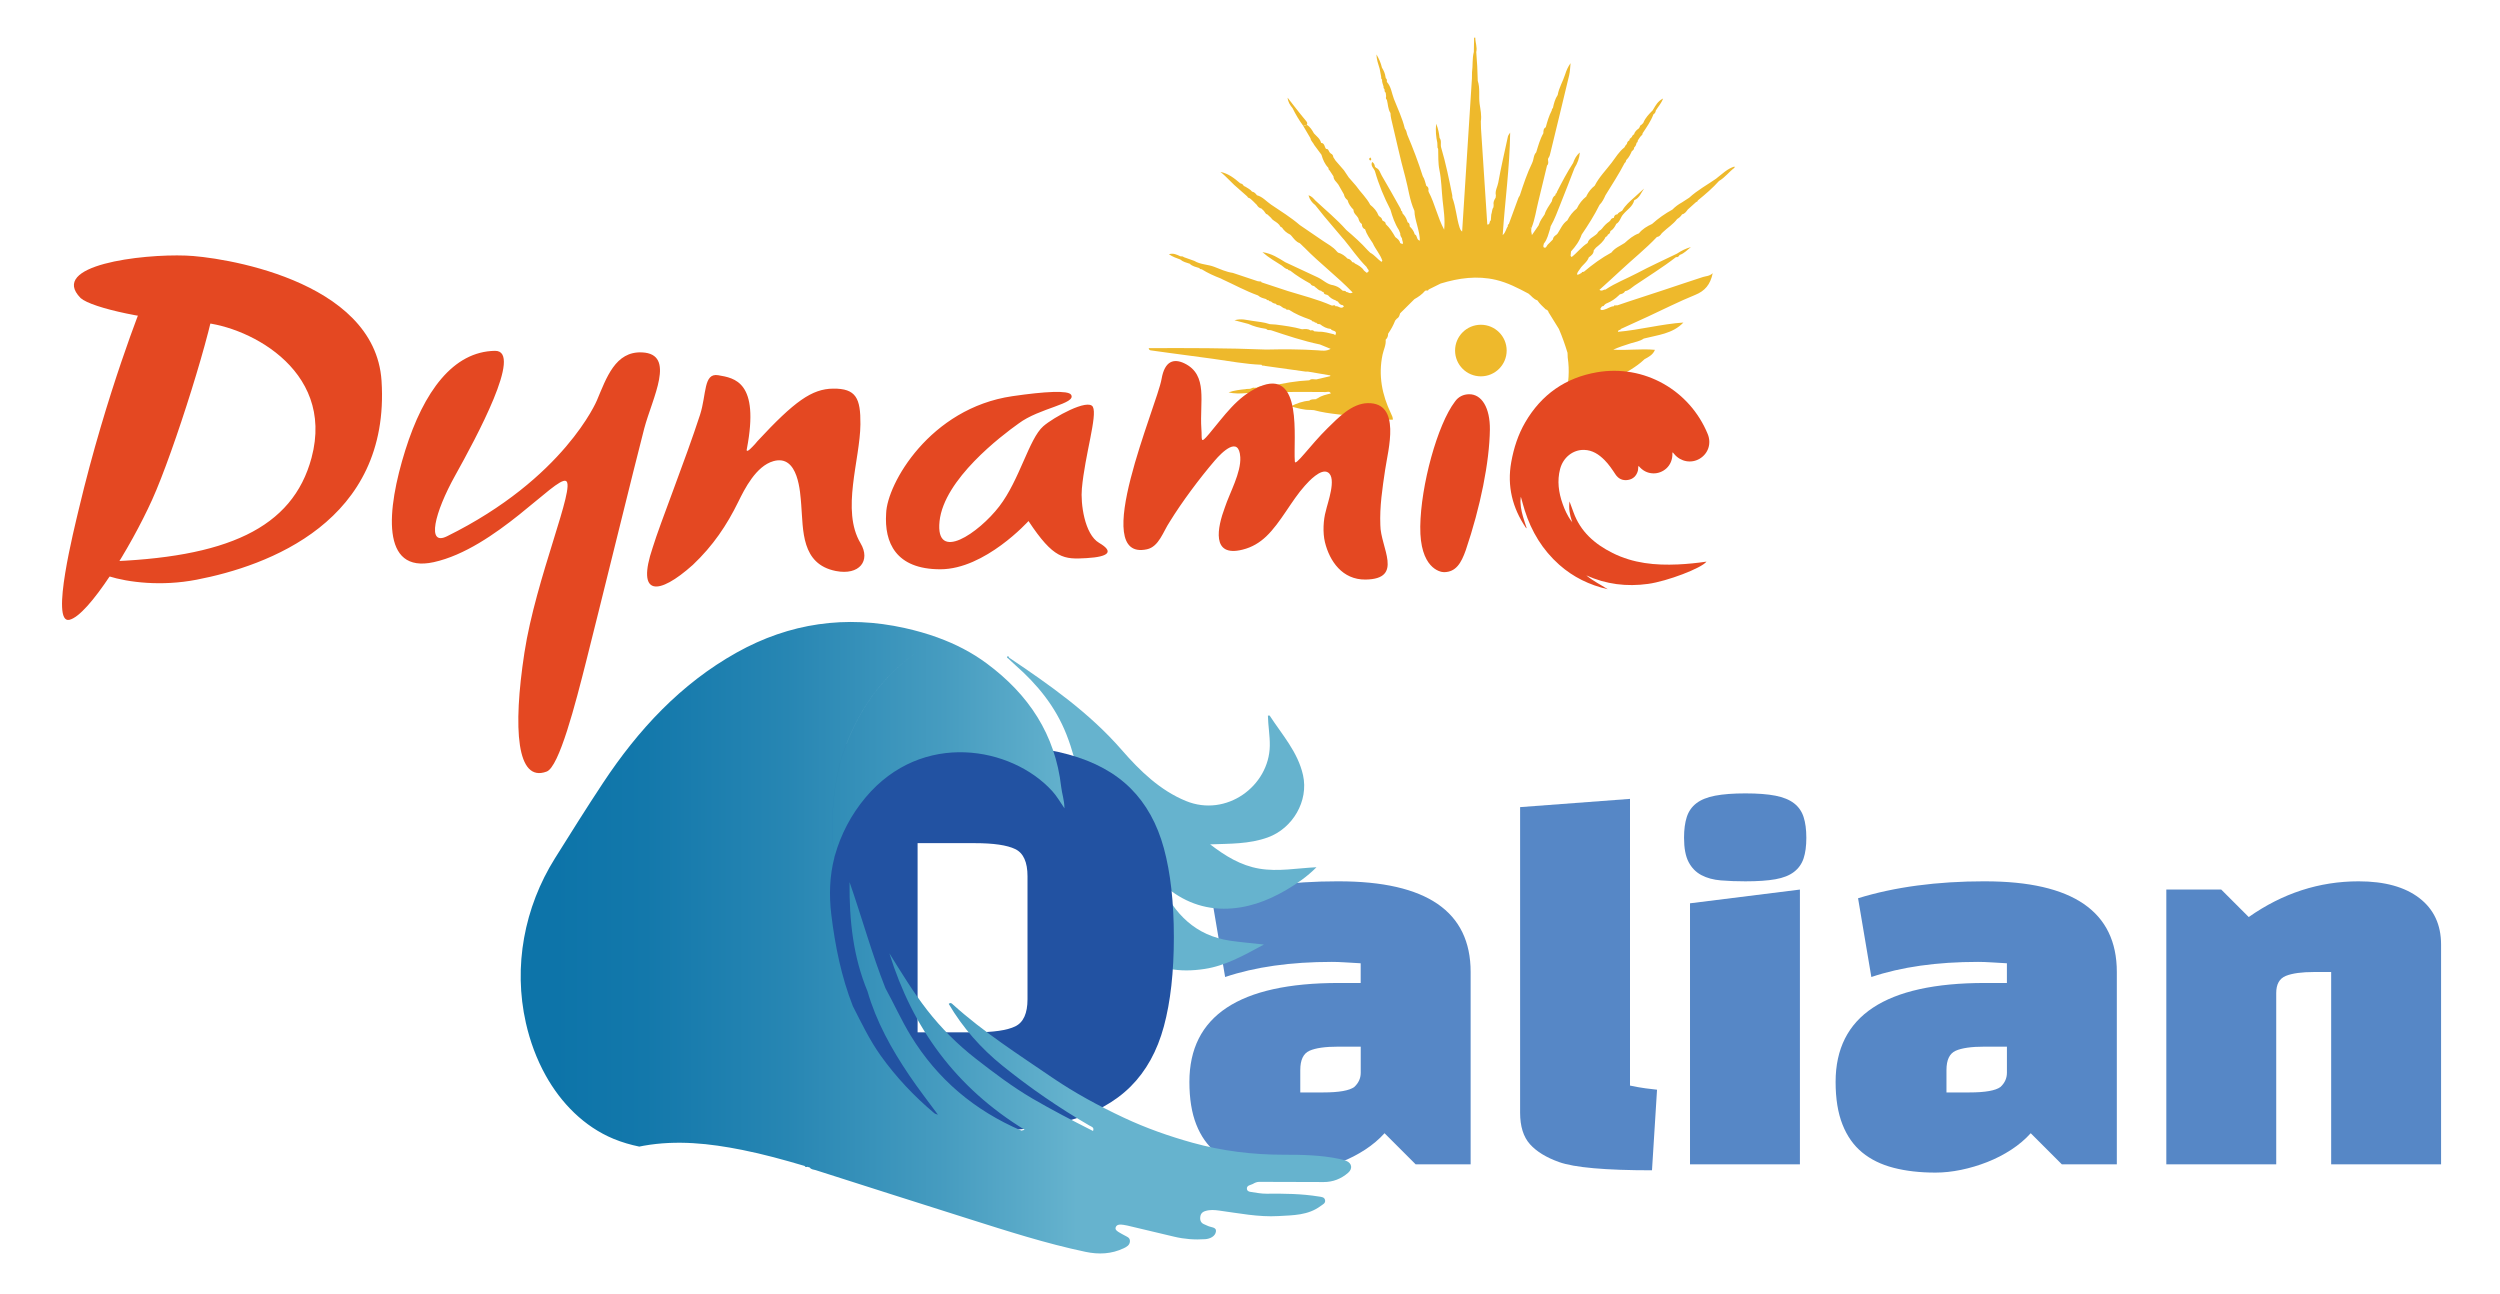 <?xml version="1.0" encoding="UTF-8"?>
<svg id="_레이어_1" data-name="레이어 1" xmlns="http://www.w3.org/2000/svg" xmlns:xlink="http://www.w3.org/1999/xlink" viewBox="0 0 1734.86 898.29">
  <defs>
    <style>
      .cls-1 {
        fill: #66b3ce;
      }

      .cls-1, .cls-2, .cls-3, .cls-4, .cls-5, .cls-6, .cls-7 {
        stroke-width: 0px;
      }

      .cls-2 {
        fill: #2252a2;
      }

      .cls-3 {
        fill: url(#_무제_그라디언트_8);
      }

      .cls-4 {
        fill: #5687c6;
      }

      .cls-5 {
        fill: #0f7aaf;
      }

      .cls-6 {
        fill: #e44822;
      }

      .cls-7 {
        fill: #eeb92c;
      }
    </style>
    <linearGradient id="_무제_그라디언트_8" data-name="무제 그라디언트 8" x1="361.31" y1="650.73" x2="937.57" y2="650.73" gradientUnits="userSpaceOnUse">
      <stop offset=".04" stop-color="#0d74a9"/>
      <stop offset=".15" stop-color="#1378ab"/>
      <stop offset=".32" stop-color="#2786b3"/>
      <stop offset=".51" stop-color="#469cc0"/>
      <stop offset=".67" stop-color="#66b3ce"/>
    </linearGradient>
  </defs>
  <g>
    <path class="cls-7" d="M1191.12,123.84c-6.32,4.41-13.16,8.08-18.88,13.34-1.68,1.09-3.37,2.19-5.05,3.28-2.45,1.34-4.68,2.97-6.62,4.98,0,0-.01,0-.01,0-5.08,2.77-9.78,6.07-14.08,9.95-3.47,1.61-6.74,3.51-9.17,6.56,0,0,0,0,0,0-3.89,1.36-6.91,4-9.91,6.68,0,0,0,0,0,0-3.15,2.06-6.8,3.42-9.13,6.6-6.87,3.7-13.11,8.3-19.07,13.3-.26.03-.52.09-.76.18-.53-.1-.77.18-.86.65-1.05.39-1.87,1.47-3.26,1.17.17-1.69,1.36-2.67,2.11-3.92,1.75-2.91,5.01-4.65,6.12-8.02,0,0,0,0,0,0,1.74-1.22,3.38-2.49,3.42-4.89.51-.61,1.02-1.22,1.53-1.84,2.57-2.13,5.23-4.18,6.66-7.35.77-.34,1.36-.85,1.61-1.69v-.02c1.07-.47,1.69-1.24,1.73-2.42,2.01-1.14,3.12-3,4.08-5,2.65-1.49,2.98-4.67,4.88-6.69,2.62-3.19,6.6-5.33,7.63-9.77,3.67-1.49,4.74-5.2,6.81-8.07-2.29,2.08-4.59,4.16-6.88,6.24-3.08,2.74-6.2,5.44-8.3,9.08-1.12.84-2.62,1.19-3.34,2.56-1.59.06-2.25,1.05-2.46,2.47-1.14.09-1.95.64-2.38,1.71-.27.28-.54.56-.82.85-2,1.32-3.62,3.04-5.06,4.94,0,0,0,0,0,0-.28.27-.55.55-.83.82,0,0,0,0,0,0-1.07.6-1.9,1.42-2.45,2.52,0,0-.01,0-.01,0-.29.26-.57.52-.86.78,0,0,0,0,0,0-2.06,1.81-5.03,2.7-5.79,5.8-4.24,2.63-7.18,6.74-11.09,9.75-.24-.26-.48-.53-.72-.79.1-1.03.19-2.06.29-3.09,3.15-3.43,5.84-7.16,7.36-11.63,0,0,.02-.04.02-.04,4.54-6.66,8.84-13.46,12.43-20.68,0,0,0,0,0,0,1.89-1.89,3.04-4.25,4.1-6.65,0,0,.02-.02.02-.02,4.53-7.39,9.29-14.64,13.28-22.35.83-.49.94-1.37,1.16-2.19,0,0,.11,0,.11,0,1.75-1.7,2.75-3.87,3.74-6.05,0,0,0,0,0,0,.95-.58,1.6-1.35,1.6-2.53,0,0,.01-.01.01-.01,1.02-.85,1.43-2.02,1.68-3.27,0,0,0-.01,0-.01.79-.28.79-.98.86-1.63.55-.81,1.1-1.62,1.64-2.43.26-.3.53-.61.79-.91,0,0,.01-.02.01-.02.71-.31.82-.96.88-1.62,0,0,0,0,0,0,2.79-4.2,5.72-8.32,7.49-13.1.97-.6,1.55-1.46,1.64-2.61,1.53-2.61,3.77-4.81,5.08-8.39-3.72,1.88-5.16,4.78-6.79,7.51.22.01.45.02.66.07-.21-.04-.43-.05-.66-.07-.25.14-.32.35-.23.63,0,0-.1-.04-.1-.04-2.57,2.63-5.2,5.21-6.58,8.73,0,0-.17.28-.17.28-.4.39-.81.78-1.21,1.17h0c-.65.25-.99.74-1.11,1.4,0,0,0,.05,0,.05-.2.33-.4.65-.6.98-1.47,1.09-2.9,2.22-3.33,4.15-.78.34-1.26.94-1.51,1.74-.29.31-.58.62-.88.93-.77.23-.79.9-.88,1.52-1.04.49-1.6,1.32-1.73,2.46-.37.42-.73.84-1.1,1.27,0,0-.06.22-.06.22-.2.32-.39.65-.59.97-3.71,2.87-6.05,6.93-8.81,10.56-4,5.26-8.76,10-11.78,15.99h0c-2.34,1.82-4.14,4.08-5.51,6.69-.15.23-.24.47-.27.74-2.86,2.26-5.03,5.07-6.59,8.35,0,0-.01.02-.01.02-2.81,2.28-5,5.05-6.62,8.28-3.29,2.25-4.68,5.91-6.73,9.08-.26.27-.51.53-.77.8-1.21.83-2.39,1.69-2.52,3.34,0,0,0,0,.01,0-.28.28-.55.56-.83.84,0,0,.03-.03.03-.03-.28.29-.56.58-.84.86,0,0,.01-.02.01-.02-.27.28-.55.56-.82.85,0,0,0,0,0,0-.47.47-1.04.88-1.4,1.42-.59.89-1.03,2.31-2.32,1.64-.89-.46-.28-1.75-.12-2.67,0,0,.08-.11.08-.11,2.42-2.99,3.11-6.71,4.29-10.23.11-.54.22-1.08.32-1.62,2.91-5.06,4.82-10.56,7-15.94,3.31-8.16,6.42-16.4,9.62-24.6,2.07-3.28,3.35-6.82,3.68-10.73-2.41,1.95-3.71,4.5-4.67,7.27-4.17,6.42-7.7,13.19-11.19,19.99-.09.31-.19.62-.28.93-.79.22-.77.9-.86,1.51-1.66.89-2.11,2.5-2.44,4.17h0c-1.79,2.97-4.02,5.69-5,9.1h0c-1.44,2.13-3.01,4.19-3.85,6.67-.09.28-.18.55-.28.83-1.48,2.15-2.96,4.29-4.7,6.82-.22-1.24-.36-2-.49-2.75.03-.53.07-1.07.1-1.6-.21-.27-.42-.54-.63-.81.27,0,.54-.01.81,0,2.36-5.89,3.15-12.19,4.7-18.28,2-8.28,4-16.56,6.01-24.84,1.32-1.2.74-2.71.66-4.13.05-.28.1-.55.15-.83,1.05-1.31,1.31-2.9,1.69-4.47,4.28-17.71,8.63-35.4,12.84-53.13.65-2.74.68-5.63,1-8.46-1.85,2.53-2.95,5.19-3.81,7.92-1.52,4.8-4.28,9.14-5.13,14.17l.06.04s-.06-.04-.06-.04c-1.85,2.76-2.66,5.91-3.33,9.1-.67.36-.76,1-.81,1.67-1.92,3.68-3.07,7.63-4.14,11.61,0,0,0,.01,0,.01-1.71.91-1.63,2.55-1.66,4.14,0,0,0,0,0,0-2.37,4.15-3.59,8.74-4.98,13.26,0,0,0,0,0,0-1.97,2-1.6,4.89-2.76,7.2,0,0-.02.11-.02.11-3.55,7.26-6.07,14.92-8.58,22.58-.31.53-.62,1.06-.94,1.59-2.23,6.09-4.46,12.19-6.7,18.28-.73.34-.77.96-.69,1.63-1.3,1.63-1.32,4.02-3.56,6.06,1.57-23.86,4.87-46.83,5.18-71.16-.96,1.52-1.38,1.93-1.49,2.41-2.33,10.79-4.83,21.54-6.79,32.4-.53,2.92-2.36,5.64-1.63,8.79-.06.54-.13,1.09-.19,1.63-.96,1.53-1.78,3.1-1.37,5.01-.04.54-.09,1.07-.13,1.61-1.12,1.49-.88,3.4-1.53,5.04-.1,1.36-.2,2.71-.3,4.07-1.32.49-.16,2.96-2.44,2.87-1.46-22.23-2.92-44.44-4.37-66.66-.04-1.65-.07-3.3-.11-4.96.65-4.1-.29-8.19-.84-12.14-.74-5.36.45-10.85-1.33-16.08,0,0,.03-.03.03-.03h0c-.12-3.33-.24-6.65-.36-9.98-.21.01-.41.03-.61.07-1.55.25-1.69,1.51-2.05,2.63.35-1.12.5-2.39,2.05-2.63.2-.04.41-.06.61-.07-.23-3.28-.45-6.55-.68-9.83.81-3.4-.69-6.64-.67-9.99h-.83c-.06,3.29-.12,6.59-.18,9.88-1.21,4.63-.6,9.43-1.26,14.11-.02,1.41-.04,2.81-.06,4.22-2.27,35.44-4.53,70.88-6.8,106.33-1.1-.88-1.46-1.86-1.78-2.85-2.16-6.75-2.48-13.95-4.99-20.62-.02-.55-.05-1.1-.07-1.65-2.22-11.13-4.47-22.26-7.71-33.15-.67-2.24.5-4.7-1.1-6.72-.36-3.18-.92-6.31-2.38-9.88-.51,4.92-.08,9.1.81,13.25.04,1.12.08,2.23.13,3.35.15.3.31.6.46.91.16,4.91-.13,9.81.89,14.71,1.42,6.83,1.44,13.86,2.17,20.78.7,6.64,1.87,13.42,1.09,20.54-4.62-8.59-6.39-17.93-10.75-26.21-.06-.29-.13-.57-.19-.86.3-1.45-.04-2.63-1.44-3.35,0,0,0,0,0,0-.75-2.24-1.09-4.64-2.45-6.66,0,0,0,0,0,0h0c-3.12-9.83-6.79-19.47-10.82-28.96,0,0,0-.02,0-.02-.34-1.46-.66-2.93-1.64-4.13,0,0-.01-.02-.01-.02-1.68-7.15-4.94-13.73-7.57-20.53-1.53-3.97-1.86-8.47-4.91-11.82.09-.94.23-1.9-.73-2.54,0-.26-.06-.51-.15-.75-.06,0-.13,0-.19,0,.06,0,.13,0,.19,0-.3-2.41-1.25-4.57-2.52-6.6-.74-3.27-2.09-6.28-3.81-9.16.1,3.51,1.25,6.76,2.26,10.05.35,1.89.71,3.77,1.06,5.66-.11.68-.02,1.29.59,1.72-.19,1.75.63,3.29,1.05,4.91-.1.68,0,1.29.62,1.71.1.9-.1,1.9.85,2.52.1.82.2,1.63.3,2.45-.16.9-.4,1.82.52,2.5.83,3.06.68,6.38,2.48,9.17.09,1.36.19,2.69.53,4.06,3.26,13.4,6.05,26.92,9.72,40.2,2.17,7.86,2.97,16.09,6.39,23.6.06.83.12,1.65.18,2.48.89,6.06,3.47,11.82,3.6,18.2-2.61-.55-1.55-3.61-3.53-4.32,0,0-.02.04-.02.04-.56-2.27-1.91-4.04-3.56-5.63h.04c-.08-1.08,0-2.24-1.31-2.73,0,0-.09-.06-.09-.06-.65-1.96-1.41-3.87-2.85-5.41,0,0-.03-.04-.03-.04-.25-.29-.5-.57-.74-.86-.04-.68-.07-1.35-.84-1.66-.16-.51-.23-1.07-.49-1.53-4.32-7.68-8.58-15.4-13.07-22.98-1.1-1.86-1.5-4.34-3.84-5.34,0,0,0,0,0,0-.28-.24-.56-.49-.84-.73-.23-1.31-.53-2.58-2-3.36-1.3,2.97,1.43,4.45,2.03,6.58,2.63,9.23,6.31,18.04,10.72,26.55,0,0,0,0,0,0,1.4,4.92,3.04,9.74,5.84,14.09.32.81.65,1.62.97,2.43-.2,1.39.64,2.41,1.24,3.51,0,0-.02.17-.02.17,0,1.25,1.05,2.39.38,3.67-.03.05-1.1-.45-1.7-.71-.35-1.99-1.88-3.03-3.33-4.13-1.89-3.26-3.85-6.48-6.68-9.05,0,0-.02-.03-.02-.03.1-1.67-1.52-1.78-2.36-2.58h0c-.15-1.1-.69-1.94-1.7-2.45h0c-.28-.27-.56-.54-.84-.81,0,0-.02.03-.02.03-1.15-3.09-3.22-5.48-5.77-7.49h0c-2.56-4.98-6.76-8.72-9.91-13.26-1.14-.07-2.14.06-2.99.41.85-.35,1.85-.49,2.99-.41-1.68-1.93-3.37-3.86-5.05-5.8-1.1-1.65-2.21-3.29-3.31-4.94-.24.03-.46.08-.67.15.21-.07.43-.12.67-.15-1.93-2.22-3.86-4.44-5.79-6.66-.54-.83-1.09-1.66-1.63-2.49h0s0,0,0,0c-.04-1.18-.63-1.98-1.69-2.46-.27-.27-.54-.54-.81-.81-.85-.03-1.71-.05-2.56-.08.85.03,1.71.05,2.56.08-.72-.92-.78-2.54-2.51-2.4-1.17-1.39-.86-3.98-3.44-4.21-.67-2.93-3.12-4.52-4.96-6.58-1.27-2.25-2.57-4.48-4.86-5.89-.83.28-1.67.56-2.5.85,1.65,2.8,3.29,5.59,4.94,8.39.28,1.95,1.94,3.12,2.69,4.8,1.65,2.22,3.3,4.45,4.95,6.67.97,3.38,2.31,6.57,4.83,9.13,0,0,.01.02.01.02.02.67.07,1.32.77,1.67.91,1.39,1.82,2.79,2.74,4.18.06,2.52,2.11,3.86,3.35,5.67,1.29,2.27,2.58,4.53,3.87,6.8.32,1.67,1.15,3.03,2.54,4.03h0c.68,2.65,2.23,4.76,4.12,6.65,0,0,0,0,0,0-.08,2.61,2.23,3.86,3.31,5.8,0,0,0,0,0,0,.44,1.61.97,3.16,2.49,4.12,0,0,.02.02.02.02.02,1.61.49,2.94,2.14,3.58,0,0,.04-.03.04-.03,1.11,3.57,3.3,6.54,5.31,9.61,0,0,.04.05.04.05,1.87,4.31,5.28,7.79,6.69,12.34-.22.23-.44.47-.65.7-2.75-1.92-4.76-4.76-7.79-6.35-.57-.55-1.14-1.11-1.7-1.66-.33.08-.64.13-.94.16.3-.03.61-.08.94-.16-4.56-5.11-9.67-9.65-14.87-14.09-6.58-7.45-14.27-13.74-21.51-20.5-1.29-1.4-2.47-2.95-4.75-3.57.89,3.06,2.47,5.13,4.66,6.77,2.01,2.52,3.97,5.08,6.03,7.55,4.34,5.19,8.73,10.33,13.11,15.49l.02.03c.26.28.53.56.79.85,5.24,6.36,9.85,13.24,15.73,19.07.24,1.34,3.13,2.63.06,4.02-.62-.51-1.24-1.01-1.85-1.52-1.53-2.46-3.96-3.76-6.44-4.99-.32-.74-1.02-.76-1.67-.86-.82-1.21-1.73-2.31-3.33-2.47,0,0-.01-.01-.01-.01-1.85-1.94-3.96-3.47-6.6-4.18,0,0,0,0,0,0-.28-.27-.56-.54-.83-.81,0,0,0,0,0,0-2.59-3.22-6.27-5.03-9.58-7.3-5.35-3.68-10.72-7.32-16.09-10.98,0,0,0,0,0,0-6.21-5.35-13.2-9.63-19.95-14.21-3.24-2.2-5.84-5.43-9.83-6.5-.88-1.16-1.81-2.27-3.38-2.51,0,0,0,0,0,0-1.23-1.64-3.13-2.37-4.73-3.5,0,0-.1.05-.1.05-.34-.21-.67-.43-1.01-.64h0c-.42-.64-.82-1.31-1.68-1.45-.22-.14-.45-.23-.71-.26-4.07-3.49-8.24-6.8-13.73-7.89,4.63,3.66,8.28,8.27,12.82,11.9l.12.12c1.89,1.66,3.78,3.32,5.67,4.98,0,0,.04.03.04.03.25.62.69,1.03,1.37,1.13,0,0,.02-.03.02-.03.33.22.66.43.99.65,0,0-.02-.02-.02-.02.29.27.57.54.86.81,0,0,.01.01.01.01.27.26.55.51.82.77,0,0,.06.05.06.05.26.26.52.51.77.77,0,0,.06.06.06.06.26.26.51.52.77.78.29.28.58.57.87.85.75,1.29,1.74,2.27,3.26,2.57.26.26.52.51.78.77.3.29.6.58.9.86.38.54.76,1.08,1.14,1.62.17.18.34.36.51.53.26.1.52.2.78.3.86.8,1.73,1.6,2.59,2.41,0,0,.02.02.02.02,1.04,1.74,3.01,2.36,4.43,3.64,0,0,.17.13.17.13.4.4.79.79,1.19,1.19h0c.29.8.79,1.39,1.64,1.62,0,0,.06.05.06.05,1.43,2.21,3.36,3.84,5.75,4.95.28.28.57.57.85.85,1.68,1.95,3.13,4.17,5.74,5.07.28.25.55.5.83.75.28.28.57.55.85.83h0c.28.28.55.55.83.82,0,0,0,0,0,0,.28.26.56.52.84.78,10.57,10.85,22.78,19.98,33.38,31.06-2.01,1.22-3.07-.34-4.4-.35-.56-1.03-1.59-.72-2.46-.86-.29-.24-.57-.49-.86-.73,0,0-.05-.03-.05-.03-.97-.05-1.96.02-2.92-.04.97.06,1.96,0,2.92.04-1.58-1.67-3.59-2.5-5.75-3.08-4.18-.53-7.01-3.71-10.6-5.4-7.56-3.56-15.14-7.07-22.71-10.6-4.67-2.88-9.24-5.98-15.79-6.95,4.66,4.1,9.2,6.55,13.5,9.35,0,0,.03.03.03.03,1.31.93,2.35,2.29,4.1,2.48,0,0,.02.02.02.02.28.75.97.77,1.6.91,4.37,3.5,9.14,6.38,14.03,9.09.53,1.05,1.43,1.52,2.55,1.63,0,0,0,0,0,0,.28.26.56.52.84.78,0,0,.03.02.03.02,1.36.84,2.28,2.43,4.12,2.47h.01c.29.76.97.78,1.61.88.12,1.6,1.4,1.72,2.56,1.99.11.22.29.31.53.28,1.4,1.67,3.15,2.83,5.22,3.5h0c.27.19.54.38.81.56.27.09.54.19.81.28.79,1.26,1.67,2.4,3.32,2.52,0,0,0,0,0,0,.29.25.57.5.86.74,0,0,.04.03.04.03-1.94,2.57-3.91-.58-5.85.03-.59-1.53-1.8-.15-2.8-.6-9.79-4.32-20.19-6.84-30.36-10.02-6.06-2-12.13-4.01-18.19-6.01,0,0,0,0,0,0-.13-.41-.32-.74-.84-.59-.56-.05-1.13-.1-1.69-.16-5.8-1.94-11.6-3.87-17.4-5.81-4.54-.64-8.67-2.56-12.87-4.2-4.5-1.76-9.6-1.52-13.84-4.13-2.39-.85-4.77-1.69-7.16-2.54-.3-.18-.61-.36-.91-.54-.55-.04-1.09-.08-1.64-.12-2.42-1.15-4.82-2.39-7.95-1.42,2.67,1.81,5.32,2.73,7.96,3.68,1.79,1.59,4.06,2.12,6.26,2.83,0,0,.18.01.18.01,1.85,1.9,4.39,2.31,6.75,3.09,0,0,0,0,0,0,.31.76.99.81,1.67.84,4.2,2.63,8.69,4.64,13.3,6.41.41.21.81.42,1.22.63,8.15,3.72,16.02,8.06,24.48,11.09,0,0,.04.02.04.02,1.6,1.52,3.7,1.95,5.72,2.54,0,0,0,0,0,0,.31.78,1,.78,1.67.81,0,0,0,0,0,0,.32.75,1,.78,1.66.82.88,1.01,2.05,1.42,3.33,1.62,0,0,.02.02.02.02.49,1,1.48.9,2.34,1.07,0-.02-.01-.03-.02-.04,1.56.52,2.51,2.19,4.31,2.24,0,0,.03.02.03.02.54,1.06,1.55.75,2.43.84,0,0,.02.01.02.01,4.37,2.89,9.16,4.89,14.08,6.6.55.26,1.1.51,1.64.77.33.74.98.85,1.68.85.35.67.99.76,1.64.81.53,1.07,1.56.83,2.46.96,2.21,1.77,4.64,3.05,7.51,3.31.62,1.72,4.87.7,3.16,4.2,0,0-.19.14-.19.14-.23-.21-.45-.42-.68-.63-3.48-.77-6.91-1.93-10.56-1.79-1.11-.1-2.22-.2-3.32-.3-.65-.99-1.58-.76-2.5-.58-1.81-1.34-3.86-.98-5.87-.83-5.97-1.67-12.1-2.48-18.23-3.26-1.37-.09-2.75-.18-4.12-.27-4.03-1.43-8.28-1.67-12.45-2.35-3.61-.46-7.19-1.76-12.1-.36,3.97,1.04,6.81,1.79,9.66,2.54,3.67,1.7,7.54,2.71,11.53,3.29.3.06.61.12.91.18.84,1.18,2.16.64,3.26.91,11.21,3.72,22.4,7.49,33.99,9.89,2.37.97,4.75,1.94,7.39,3.03-3.07,1.8-6.06,1.21-8.86,1.02-11.94-.79-23.88-.8-35.84-.53,0,.22-.01.43-.04.65h0c.02-.22.04-.43.04-.65-27.16-1.09-54.32-1.09-81.56-.98.22,1.22.8,1.46,1.54,1.56,4.04.55,8.08,1.13,12.13,1.68,10.29,1.39,20.59,2.74,30.88,4.15,11.22,1.54,22.36,3.72,33.72,4.14.37.69.97.74,1.64.59.1-.4.21-.75.37-.97-.16.22-.27.58-.37.97.3.08.61.15.91.23,9.39,1.31,18.77,2.63,28.16,3.94.55,0,1.1,0,1.65.01,5.14.87,10.29,1.75,15.43,2.62-.04.18-.08.36-.13.54-3.19.74-6.37,1.49-9.56,2.23-1.66.07-3.43-.69-4.93.63-8.99.42-17.82,1.97-26.57,4-3.28.52-6.76-.76-9.88,1.12-.56.03-1.12.06-1.69.08-1.24-.43-2.14.74-3.29.72-.84.04-1.67.08-2.51.12,0,.93,0,1.86,0,2.79,7.41.25,14.8-.12,22.21-.47,10.99-.52,22.02-.24,33.04-.22,1.23,0,2.82-.79,3.64.96,0,0-.06.03-.06.03-3.15.83-6.4,1.38-9.1,3.41-.5-.16-.75.11-.89.54,0,0,0,0,0,0-1.66.26-3.5-.27-4.92,1.08-4.56.3-8.72,1.87-12.84,3.9,4.56,1.22,8.98,2.57,13.66,2.49.82.05,1.63.11,2.45.16,10.91,2.97,22.25,3.14,33.33,4.97,3.54.59,7.26.03,10.64,1.65h10.78c.04-1.54-.58-2.79-1.26-4.2-6.24-13.01-8.94-26.51-5.89-40.96.72-3.44,2.53-6.69,2.15-10.36l.02-.03c1.22-1.1,1.7-2.5,1.68-4.11,0,0,0,0,0,0,1.97-2.87,3.65-5.89,4.91-9.14l.02-.02c.39-.45.78-.89,1.17-1.34,0,0,.07,0,.07,0,1.39-.79,1.74-2.2,2.13-3.58.27-.28.53-.57.8-.85.56-.54,1.11-1.09,1.67-1.63h0c.11-.52.24-1.01.4-1.47-.16.46-.29.95-.4,1.47,2.49-2.48,4.99-4.95,7.48-7.43,0,0,0,0,0,0,2.78-1.56,5.38-3.35,7.44-5.84.28-.06.55-.13.83-.19.69.14,1.34.21,1.6-.67,0,0,.02-.02.02-.02.18-1.21.63-2.05,1.23-2.65-.6.61-1.04,1.45-1.23,2.65,2.77-1.37,5.54-2.75,8.31-4.12,12.6-3.83,25.3-5.63,38.4-2.54,8.08,1.91,15.3,5.67,22.53,9.52,0,0,.13.09.13.09,2.02,1.53,3.46,3.84,6.07,4.59,1.59,2.45,3.82,4.31,5.87,6.34.24.13.5.22.78.26.28.28.56.55.84.83.08.26.16.53.25.79,2.4,3.88,4.8,7.76,7.21,11.65,0,0,0,0,0,0,2.32,5.4,4.28,10.94,5.98,16.56.05,1.09.09,2.19.14,3.28,1.33,8.92.67,17.73-1.43,26.46-.45,1.87-1.09,4.26,1.92,3.12,5.05-1.91,10.33-3.37,14.95-6.33h0c1.39.03,2.65-.23,3.35-1.61,3.82-.64,7.09-2.39,9.93-4.99,1.87-.4,3.5-1.25,4.92-2.53,6.77-3.81,13.73-7.32,19.42-12.77,0,0,.09-.13.09-.13,2.93-1.61,6-3.08,7.37-6.59-9.86-.92-19.36.55-28.95-.11,3.98-1.81,8.05-3.08,12.11-4.39,3.07-.99,6.36-1.38,9.09-3.31,0,0,0,0,0,0,9.65-2.49,20.01-3.26,27.51-11.13-15.32,1.04-30.13,5.1-45.45,6.45.17-1.74,1.85-.93,2.07-2.01,6.18-2.82,12.38-5.61,18.55-8.47,10.97-5.07,21.75-10.58,32.94-15.11,6.84-2.77,10.57-7.16,12.23-15.09-2.4,2.17-4.7,1.97-6.74,2.63-9.19,2.97-18.34,6.09-27.51,9.13-8.11,2.68-16.22,5.32-24.34,7.98h0c-2.5.85-5,1.7-7.51,2.55-.56.02-1.12.03-1.69.05-.53-.16-.73.15-.83.59-2.53.1-4.47,1.89-6.83,2.4-.81.18-2.04.62-2.51-.4-.18-.39.7-1.26,1.11-1.92.63-.13,1.33-.12,1.6-.9,0,0,.01-.01.01-.01.28-.25.57-.51.86-.76,0,0,0,0,0,0,.34-.18.67-.36,1.01-.54,0,0,.17-.02.17-.02,2.97-1.27,5.6-3.05,7.92-5.3,0,0,0,0,0,0,.28-.27.56-.53.85-.8,0,0,0,0,0,0,1.42-.34,2.84-.69,3.57-2.17,0,0,0-.04,0-.04,2.73-.42,4.54-2.47,6.66-3.91,9.59-6.52,19.5-12.56,28.67-19.69,1.29.23,2-.53,2.56-1.53,0,0,0,0,0,0,3.18-.99,5.29-3.54,7.84-5.48-3.49.95-6.66,2.56-9.65,4.55-9.22,4.48-18.57,8.72-27.62,13.52-7.29,3.86-15.08,6.78-21.97,11.41l-.02.02c-1.33-.19-2.43,1.53-4.24.2,5-4.56,9.98-9,14.85-13.57,8.29-7.76,17.21-14.84,25.03-23.11h0c1.6-.18,2.48-1.3,3.31-2.5h0c.28-.27.56-.55.84-.82,0,0,0,0,0,0,3.22-3.14,7.18-5.48,9.9-9.15,0,0,.01-.01.01-.01,1.37-.82,2.58-1.82,3.39-3.23,0,0,0,0,0,0h0c1.96-.4,2.94-1.96,4.02-3.39,1.95-1.75,3.9-3.5,5.85-5.26.74-.01.98-.52,1.11-1.14,0,0,.11.02.11.02,5.13-4.18,10.16-8.47,14.58-13.41,4.16-2.39,6.96-6.37,10.75-9.19v-.83c-5.01,1.48-8.55,5.2-12.54,8.23ZM1081.14,65.99h0s-.03-.02-.05-.04l.05.04ZM885.56,147.94c-.35,0-.7.03-1.05.08.35-.05.7-.08,1.05-.08ZM885.62,147.94c1.02,0,2.01.2,3.01.58-.99-.39-1.99-.58-3.01-.58ZM921.86,203.48h0c-.2-1.3-.01-2.22.54-2.78-.56.55-.74,1.48-.54,2.78ZM847.83,191.11c-.2.21-.4.47-.6.77h0c.19-.3.39-.55.6-.77.2-.21.41-.39.62-.53-.21.14-.42.32-.62.53ZM855.53,243.26c-.64.42-1.29.69-1.93.83.64-.14,1.29-.41,1.93-.83,2.81,0,5.61,0,8.42,0-2.81,0-5.61,0-8.42,0ZM922.63,234.1c-.66.03-1.35-.07-1.91.27.56-.34,1.25-.24,1.91-.27.11-1.23.79-1.56,1.64-1.63-.85.07-1.53.4-1.64,1.63ZM951.96,186.13c-.91-.96-1.98-1.73-3.57-1.76-1.61-1.72-2.29-4.05-3.45-6.05,1.16,2,1.85,4.33,3.45,6.05,1.59.04,2.66.8,3.57,1.76.3.32.59.67.87,1.01-.28-.35-.57-.69-.87-1.01ZM1168.82,143.32c-.29-.32-.65-.6-1.04-.85.39.25.74.53,1.04.85ZM1169.68,145.44c-.27.02-.51.06-.73.12.22-.06.46-.1.73-.12h0Z"/>
    <path class="cls-7" d="M906.43,84.06c-2.72-3.21-5.29-6.55-7.91-9.85-1.66-2.14-3.33-4.27-4.99-6.41.29,2.96,1.68,5.2,3.43,7.25,2.15,4.33,4.58,8.5,7.47,12.38.83-.28,1.67-.56,2.5-.85.41-.96.24-1.66-.5-2.53Z"/>
    <path class="cls-7" d="M852.58,272.27c4.02,1.05,8.06.84,12.09.55,0-.93,0-1.86,0-2.79-4.08.39-8.16.84-12.09,2.24Z"/>
    <path class="cls-7" d="M950.72,111.27c.51.26.66-.19.91-.81-.13-.27-.34-.72-.55-1.16-.29.2-.72.34-.83.61-.22.52-.07,1.09.48,1.37Z"/>
    <path class="cls-7" d="M1062.84,157.91c-.27,0-.54,0-.81,0,.21.27.42.54.63.81.06-.27.12-.54.18-.81Z"/>
  </g>
  <path class="cls-6" d="M525.62,306.16c25.78-27.79,37.84-36.29,52.46-36.47,15.99-.2,19.19,6.66,19,24.76-.2,24.64-13.53,59.74.07,82.49,7.27,12.18-.83,22.51-17.14,19.3-24.15-4.78-22.56-28.42-24.01-46.06-.69-8.2-1.79-35.08-19.27-30.17-12.12,3.41-20.06,19.37-24.4,28.21-7.96,16.26-17.5,30.47-31.53,43.77-23.94,21.42-39.42,22.05-27.85-12.07,5.13-16.76,22.59-60.51,32.84-92.08,4.58-14.17,2.28-29.26,12.65-27.45,11.2,1.97,28.78,4.32,19.85,51.03,0,0-.97,2.93,1.95.49,0,0,3.33-3.08,5.38-5.75h0ZM878.65,372.28c-4.42,4.17-9.66,7.49-16.4,9.15-21.92,5.51-17.44-15.45-12.26-29.32,3.41-10.29,11.32-24.11,10.7-34.85-.92-15.16-12.69-3.53-17.73,2.38-10.54,12.28-22.89,28.85-31.19,42.37-4.64,6.89-7.48,17.34-15.87,19.17-40.64,8.78,7.11-100.16,10.17-118.2,2.19-12.69,8.58-14.34,15.92-10.8,16.49,8.04,10.42,26.75,11.69,45.28.64,7.57-1.22,11.43,5.38,3.61,10.35-12.26,19.25-25.73,34.43-32.52,31.03-13.87,23.87,36.59,25.05,51.56-.07,4.39,10.65-11.16,22.77-23.04,7.15-7,16.72-17.11,27.78-17.31,23.6-.49,14.1,32.55,12.12,46.26-1.89,12.71-3.86,25.51-3.33,38.31-.01,15.46,16.68,37.52-10.33,37.85-15.97.17-24.89-12.69-28.13-25.99-1.59-6.61-1.1-15.63.64-21.6,1.03-5.17,7.85-22.96,1.42-26.79-4.9-2.93-13.31,6.24-15.97,9.24-9.29,10.28-16.77,25.65-26.86,35.24ZM985.58,365.5c.35-28.64,11.91-70.87,24.08-86.82,2.41-3.45,5.93-5.04,9.71-5.1,8.92-.15,14.68,9.48,14.53,24.48-.3,22.59-6.55,53.69-16.75,83.77-3.2,9-6.81,15.1-15.02,15.22-2.9.06-16.9-2.93-16.54-31.54h0ZM343.56,243.46c-29.1.39-49.52,28.22-62.31,68.99-12.95,41.33-17.23,85.83,19.76,77.65,42.81-9.44,84.6-59.52,91.71-56.35,7.11,3.18-20.86,67.45-28.8,119.17-8.17,53.45-5.29,90.24,15.34,82.53,8.76-2.98,20.13-47.34,27.53-76.64,7.47-29.32,34.71-140.33,40.28-161.5,5.61-21.16,22.29-51.66-1.5-52.77-18.61-.89-24.71,17.63-31.39,33.39,0,0-22.49,53.97-104.03,94.23-14.19,7-8.81-16.14,5.77-42.31,14.54-26.15,47.29-86.59,27.63-86.39h0ZM743.26,273.9c4,6.31-22.03,9.15-36.44,20.02-11.91,8.47-51.73,38.63-54.83,67.79-3.08,29.15,27.35,8.05,41.45-10.31,14.14-18.38,20.68-46.98,30.52-55.59,7.06-6.21,31.19-19.55,34.44-13.45,3.24,6.1-5.54,33.32-7.64,56.71-.97,10.1,1.75,31.69,11.99,37.68,10.31,6.03,6.97,9.64-8.78,10.56-15.71.92-22.77.7-40.25-25.74,0,0-30.16,33.49-61.18,33.48-31.05,0-38.91-18.63-37.61-38.74.58-20.53,30.41-73.02,87.59-81.38,22.86-3.34,38.74-4.13,40.72-1.03h0ZM55.95,206.84c7.82,6.98,49.41,15.9,81.08,16.79,31.67.86,95.92,31.41,79.17,94.04-13.14,49.05-59.04,69.57-144.61,72.08-26.98.79,15.66,22.05,64.86,12.53,49.2-9.48,134.62-40.3,128.32-138.01-4.6-70.93-113.61-86.25-135.82-86.91-30.57-1.17-95.57,6.57-73,29.48Z"/>
  <path class="cls-6" d="M99.18,210.02s-25.14,61.97-44.49,143.29c-2.99,12.73-19.97,79.87-6.55,76.81,13.38-3.09,42.32-49.93,57.43-83.3,15.09-33.35,42.85-121.65,44.46-143.27"/>
  <g>
    <path class="cls-4" d="M929.01,611.59c61.02,0,91.53,20.98,91.53,62.93v133.48h-38.14l-21.61-21.61c-3.81,4.24-8.32,8.05-13.51,11.44-5.19,3.39-10.76,6.25-16.69,8.58-5.93,2.33-11.97,4.13-18.12,5.4-6.15,1.27-12.08,1.91-17.8,1.91-10.81,0-20.5-1.11-29.08-3.34s-15.84-5.77-21.77-10.65c-5.93-4.87-10.49-11.33-13.67-19.39-3.18-8.05-4.77-17.9-4.77-29.56,0-45.76,34.53-68.65,103.61-68.65h15.25v-13.67c-4.03-.21-7.68-.42-10.96-.64-3.29-.21-6.31-.32-9.06-.32-28.6,0-53.29,3.5-74.05,10.49l-9.22-54.66c25.42-7.84,54.77-11.76,88.03-11.76ZM902.32,742.52v15.57h15.89c11.01,0,18.22-1.27,21.61-3.81,2.96-2.75,4.45-6.04,4.45-9.85v-18.11h-15.57c-9.11,0-15.79.95-20.02,2.86-4.24,1.91-6.36,6.36-6.36,13.35Z"/>
    <path class="cls-4" d="M1054.86,560.1l76.27-5.72v198.95c4.02.85,7.63,1.48,10.81,1.91,3.18.43,5.83.75,7.95.95l-3.5,55.93c-32.42,0-53.92-1.91-64.51-5.72-8.9-3.18-15.63-7.31-20.18-12.39-4.56-5.09-6.83-12.39-6.83-21.93v-211.98Z"/>
    <path class="cls-4" d="M1168.63,581.39c0-5.72.64-10.54,1.91-14.46,1.27-3.92,3.5-7.1,6.67-9.53,3.18-2.43,7.52-4.18,13.03-5.24,5.51-1.06,12.5-1.59,20.98-1.59s15.41.53,20.82,1.59c5.4,1.06,9.69,2.81,12.87,5.24,3.18,2.44,5.4,5.62,6.67,9.53,1.27,3.92,1.91,8.74,1.91,14.46s-.64,10.49-1.91,14.3-3.5,6.94-6.67,9.38c-3.18,2.44-7.47,4.13-12.87,5.09-5.4.95-12.34,1.43-20.82,1.43-6.15,0-11.81-.21-17-.64-5.19-.42-9.69-1.64-13.51-3.65-3.81-2.01-6.78-5.03-8.9-9.06-2.12-4.02-3.18-9.64-3.18-16.84ZM1249.04,807.99h-76.27v-181.15l76.27-9.53v190.69Z"/>
    <path class="cls-4" d="M1377.43,611.59c61.02,0,91.53,20.98,91.53,62.93v133.48h-38.14l-21.61-21.61c-3.81,4.24-8.32,8.05-13.51,11.44-5.19,3.39-10.76,6.25-16.68,8.58-5.93,2.33-11.97,4.13-18.12,5.4-6.15,1.27-12.08,1.91-17.8,1.91-10.81,0-20.5-1.11-29.08-3.34-8.58-2.22-15.84-5.77-21.77-10.65-5.93-4.87-10.49-11.33-13.67-19.39-3.18-8.05-4.77-17.9-4.77-29.56,0-45.76,34.53-68.65,103.61-68.65h15.26v-13.67c-4.03-.21-7.68-.42-10.96-.64-3.29-.21-6.31-.32-9.06-.32-28.6,0-53.29,3.5-74.05,10.49l-9.22-54.66c25.42-7.84,54.77-11.76,88.03-11.76ZM1350.74,742.52v15.57h15.89c11.01,0,18.22-1.27,21.61-3.81,2.96-2.75,4.45-6.04,4.45-9.85v-18.11h-15.57c-9.11,0-15.79.95-20.02,2.86-4.24,1.91-6.36,6.36-6.36,13.35Z"/>
    <path class="cls-4" d="M1503.28,617.31h38.14l19.07,19.07c23.52-16.53,48.94-24.79,76.27-24.79,18.01,0,32.04,3.87,42.11,11.6,10.06,7.74,15.1,18.49,15.1,32.26v152.55h-76.27v-133.48h-11.76c-8.69,0-15.25.9-19.7,2.7-4.45,1.8-6.67,5.78-6.67,11.92v118.86h-76.27v-190.69Z"/>
  </g>
  <path class="cls-5" d="M505.05,788.66c.36-.32.72-.65,1.09-.97-.36.32-.72.65-1.09.97h0Z"/>
  <path class="cls-1" d="M643.75,775.75c-2.29-11.18-8.8-20.33-14.39-30.03-1.2,16.61-12.25,19.83-22.8,14.9-20.6-9.62-40.16-21.25-59.75-32.77-4.3-2.53-8.73-4.85-14.55-8.07,1.26,1.96,1.44,2.52,1.82,2.78,23.69,16.11,43.26,36.81,63.61,56.69,7.86,7.68,16.97,13.94,27.46,17.86,2.2.82,4.27,1.4,6.59.52,7.7-2.93,13.67-13.8,12.02-21.87Z"/>
  <path class="cls-5" d="M820.27,645.36s.17-.17.26-.26c-.09.09-.26.26-.26.26Z"/>
  <path class="cls-1" d="M806.03,612.69c12.1,11.39,26.64,17.84,43.07,17.91,15.54.07,30.08-5.12,43.53-13.04,7.4-4.36,14.43-9.17,20.94-15.75-13.73.68-26.61,3.19-39.61,1-13.11-2.2-23.9-8.97-34.18-16.87,13.65-.52,27.06-.12,40.05-4.84,17.23-6.26,28.39-25.22,24.4-43.17-3.56-16.02-14.5-28.05-23.14-41.31-.1-.16-.66-.02-1.24-.02.15,7.02,1.43,13.93,1.32,20.96-.46,27.95-30.18,49.8-58.22,38.28-18-7.39-31.93-20.92-44.53-35.41-22.43-25.79-50.03-45.1-78.06-63.98,0,0,0,0,0,0-.32-.49-.57-1.49-1.29-.9-.66.54,0,1.13.63,1.44,1.65,1.55,3.26,3.14,4.96,4.63,15.27,13.43,27.76,28.68,35.37,48,8.29,21.04,11.19,43.07,14.45,65.1,2.66,18,5.72,35.87,12.77,52.79,5.22,12.51,11.48,24.51,21.75,33.62,13.51,11.98,29.86,13.87,46.97,11.26,14.58-2.22,27.16-9.41,41.1-16.94-8.88-.99-16.21-1.59-23.48-2.66-23.9-3.54-38.61-18.42-48.15-39.52-.3-.46-.6-.91-.9-1.37,0,0,.17-.17.26-.26-.08.08-.25.25-.26.26.3.46.6.91.9,1.37.2-.2.4-.41.6-.61Z"/>
  <path class="cls-2" d="M674.7,785.23h-132.77v-269.01h132.77c26.61,0,48.86,2.45,66.78,7.35,17.91,4.9,32.27,12.73,43.07,23.49,10.8,10.76,18.5,24.63,23.12,41.61,4.61,16.98,6.92,37.54,6.92,61.69s-2.31,44.78-6.92,61.87c-4.61,17.1-12.32,31.03-23.12,41.79-10.81,10.76-25.16,18.65-43.07,23.67-17.92,5.02-40.18,7.53-66.78,7.53ZM676.28,585.09h-39.52v131.27h39.52c13.17,0,22.59-1.37,28.25-4.12,5.66-2.75,8.5-9.02,8.5-18.83v-85.36c0-9.8-2.83-16.08-8.5-18.83-5.67-2.75-15.08-4.12-28.25-4.12Z"/>
  <path class="cls-3" d="M633.99,454.19c5.48-4.28,11.1-8.17,16.85-11.72,11.97,4.36,23.41,10.14,33.93,17.95,29.05,21.55,47.53,49.21,51.65,85.78.52,4.58,2.19,9.09,2.25,14.72-3.04-4.47-5.39-8.58-8.58-12.06-28.16-30.79-90.21-42.13-129.37,4.45-10.07,11.98-17.21,25.67-21.34,40.32-.14.51-.28,1.03-.41,1.54-2.65-21.99-1.49-43.98,4.01-65.98,9-30,25-56,51-75ZM934.14,805.57c-1.57-.63-3.25-1.03-4.91-1.38-12.68-2.66-25.65-2.87-38.45-2.87-21.51,0-42.47-2.55-63.18-8.3-16.37-4.55-32.28-10.16-47.67-17.38-17.37-8.14-34.27-17.29-50.02-28.05-23.39-15.98-47.35-31.32-68.5-50.39-.76-.69-1.61-1.81-3.05-.55,9.79,16.67,22.43,30.9,37.4,42.98,19.04,15.36,39.18,29.19,60.35,41.51,1.24.72,3.41,1.09,2.4,3.71-14.34-7.28-28.39-14.52-42.07-22.52-13.93-8.15-26.69-17.83-39.38-27.72-12.61-9.84-23.86-21.08-33.6-33.58-9.7-12.46-17.93-26.05-26.28-39.48,16.08,51.95,46.27,93.32,93.86,122.44-1.89.51-2.11.65-2.23.6-32.48-13.94-58.27-35.58-76.79-65.88-6.52-10.67-11.59-22.07-17.59-32.98-9.36-23.63-16.06-48.18-24.89-73.61-.24,27.08,2.59,52.03,12.45,75.79,6.1,21.12,16.67,40.07,28.86,58.15,6.33,9.39,13.32,18.33,20.02,27.48h0c-.85-.34-1.86-.49-2.53-1.06-14.01-11.73-26.43-24.92-37.09-39.79-7.74-10.8-13.41-22.74-19.43-34.5-7.98-20.44-12.29-41.72-14.93-63.42-1.62-13.37-1.22-26.88,2.11-39.61-2.65-21.99-1.49-43.98,4.01-65.98,9-30,25-56,51-75,5.48-4.28,11.1-8.17,16.85-11.72-7.48-2.72-15.17-4.89-22.98-6.63-40.76-9.07-79.88-3.54-116.56,16.95-39.08,21.82-68.53,53.78-92.85,90.53-11.43,17.27-22.42,34.82-33.41,52.38-21.27,33.97-28.96,74.99-20.14,114.09,2.88,12.77,7.4,25.1,13.74,36.5,10.65,19.17,26.68,35.55,47.16,44.03,5.78,2.39,11.74,4.11,17.81,5.37,1.01-.21,2.02-.42,3.04-.6,23.02-4.08,45.75-1.63,68.37,2.9,14.64,2.93,29.04,6.89,43.35,11.13.37.79,1.01.93,1.87.58.64.2,1.09.33,1.72.53.93,1.43,2.62,1.33,3.96,1.76,35.34,11.31,70.69,22.58,106.07,33.77,26.84,8.49,53.64,17.14,81.25,22.96,9.2,1.94,18.01,1.56,26.55-2.49,2.07-.98,4.16-2.13,4.3-4.81.15-2.72-2.26-3.21-3.98-4.24-1.3-.78-2.72-1.38-3.96-2.24-1.05-.73-2.43-1.55-1.97-3.13.7-2.41,3.5-2.08,5.39-1.83.91.12,1.82.29,2.72.5,10.85,2.56,21.7,5.17,32.55,7.74,7.05,1.67,14.22,2.24,21.43,1.72,3.43-.25,6.91-1.92,7.49-5.16.6-3.4-3.62-2.96-5.78-4.13-.66-.36-1.37-.65-2.08-.92-2.26-.84-3.22-2.42-3.04-4.84.17-2.38,1.24-3.78,3.58-4.5,3.18-.99,6.27-.75,9.52-.31,13.67,1.83,27.3,4.63,41.18,3.82,10.14-.59,20.6-.44,29.36-7.04,1.34-1.01,3.27-1.76,3.04-3.76-.28-2.45-2.55-2.47-4.39-2.77-12.02-1.95-24.15-2.07-36.27-1.95-3.65.04-7.15-.69-10.7-1.19-1.36-.19-2.72-.54-2.92-2.17-.31-2.54,2.93-2.68,4.1-3.4,1.36-.82,2.81-1.46,4.4-1.46,14.95.02,29.89.11,44.84.13,6.45,0,12.11-2.27,16.9-6.43,3.25-2.83,2.67-6.66-1.33-8.27Z"/>
  <g>
    <path class="cls-6" d="M1058.97,366.38c-9.47-13.9-13.24-29.09-10.24-45.76,1.75-9.73,4.74-19.05,9.74-27.62,11.24-19.26,27.92-30.94,49.84-34.68,32.54-5.56,64.26,12.35,76.77,42.93,2.66,6.5.36,13.51-5.6,17.07-5.78,3.45-13.14,2.14-17.58-3.13-.28-.33-.57-.65-.85-.98-.08-.26-.2-.65-.45-.57-.31.11-.07.47-.04.73.36,9.29-6.9,14.33-13.33,14.13-4.15-.13-7.44-1.96-10.16-5.24-.42,1.26-.17,2.44-.5,3.55-1.03,3.5-3.3,5.67-6.84,6.25-3.6.59-6.6-.73-8.63-3.79-2.32-3.51-4.65-7-7.62-9.99-3.93-3.95-8.39-6.94-14.21-7.08-7.79-.19-14.57,5.31-16.64,13.25-2.16,8.28-1.03,16.31,1.75,24.19,1.48,4.2,3.34,8.24,5.95,11.89.11.14.22.29.33.43.01.26.1.45.42.39-.07-.15-.13-.3-.2-.45-.05-.17-.09-.35-.14-.52-1.38-4.19-2.24-8.44-1.58-13.42,1.04,2.84,1.91,5.18,2.76,7.53,4.85,13.43,14.63,21.99,27.09,28.24,14.41,7.23,29.7,8.66,45.43,7.95,6.6-.3,13.17-.97,19.76-1.95-3.36,4.54-27.23,13.62-40.47,15.45-14.85,2.06-29.17.34-42.91-5.9,4.54,3.83,9.9,6.4,14.85,9.61-12.61-2.91-23.93-8.37-33.63-16.98-11.57-10.27-19.29-23.02-23.93-37.69-.93-2.94-1.7-5.92-2.54-8.89-.05-.17-.09-.33-.14-.5-.27.14-.29.35-.15.59-.53,4.48.4,8.8,1.59,13.06.73,2.6,1.64,5.14,2.47,7.71-.12.06-.24.12-.36.18Z"/>
    <path class="cls-6" d="M1059.33,366.2c0,.13,0,.27,0,.4-.12-.07-.24-.15-.36-.22.12-.06.24-.12.36-.18Z"/>
    <path class="cls-6" d="M1160.57,314.38c-.04-.26-.28-.63.04-.73.25-.09.37.31.45.57-.16.05-.32.11-.49.16Z"/>
    <path class="cls-6" d="M1055.27,345.43c-.14-.25-.12-.45.15-.59.05.17.09.33.14.5-.1.03-.19.06-.29.09Z"/>
    <path class="cls-6" d="M1090.88,361.91c.07.15.13.3.2.45-.32.06-.4-.12-.42-.39.07-.02.15-.04.22-.06Z"/>
    <path class="cls-6" d="M1090.66,361.97c-.11-.14-.22-.29-.33-.43.13-.05.27-.1.4-.15.05.17.09.35.14.52-.07.02-.15.04-.22.06Z"/>
  </g>
  <circle class="cls-7" cx="1027.64" cy="243.26" r="17.9"/>
</svg>
